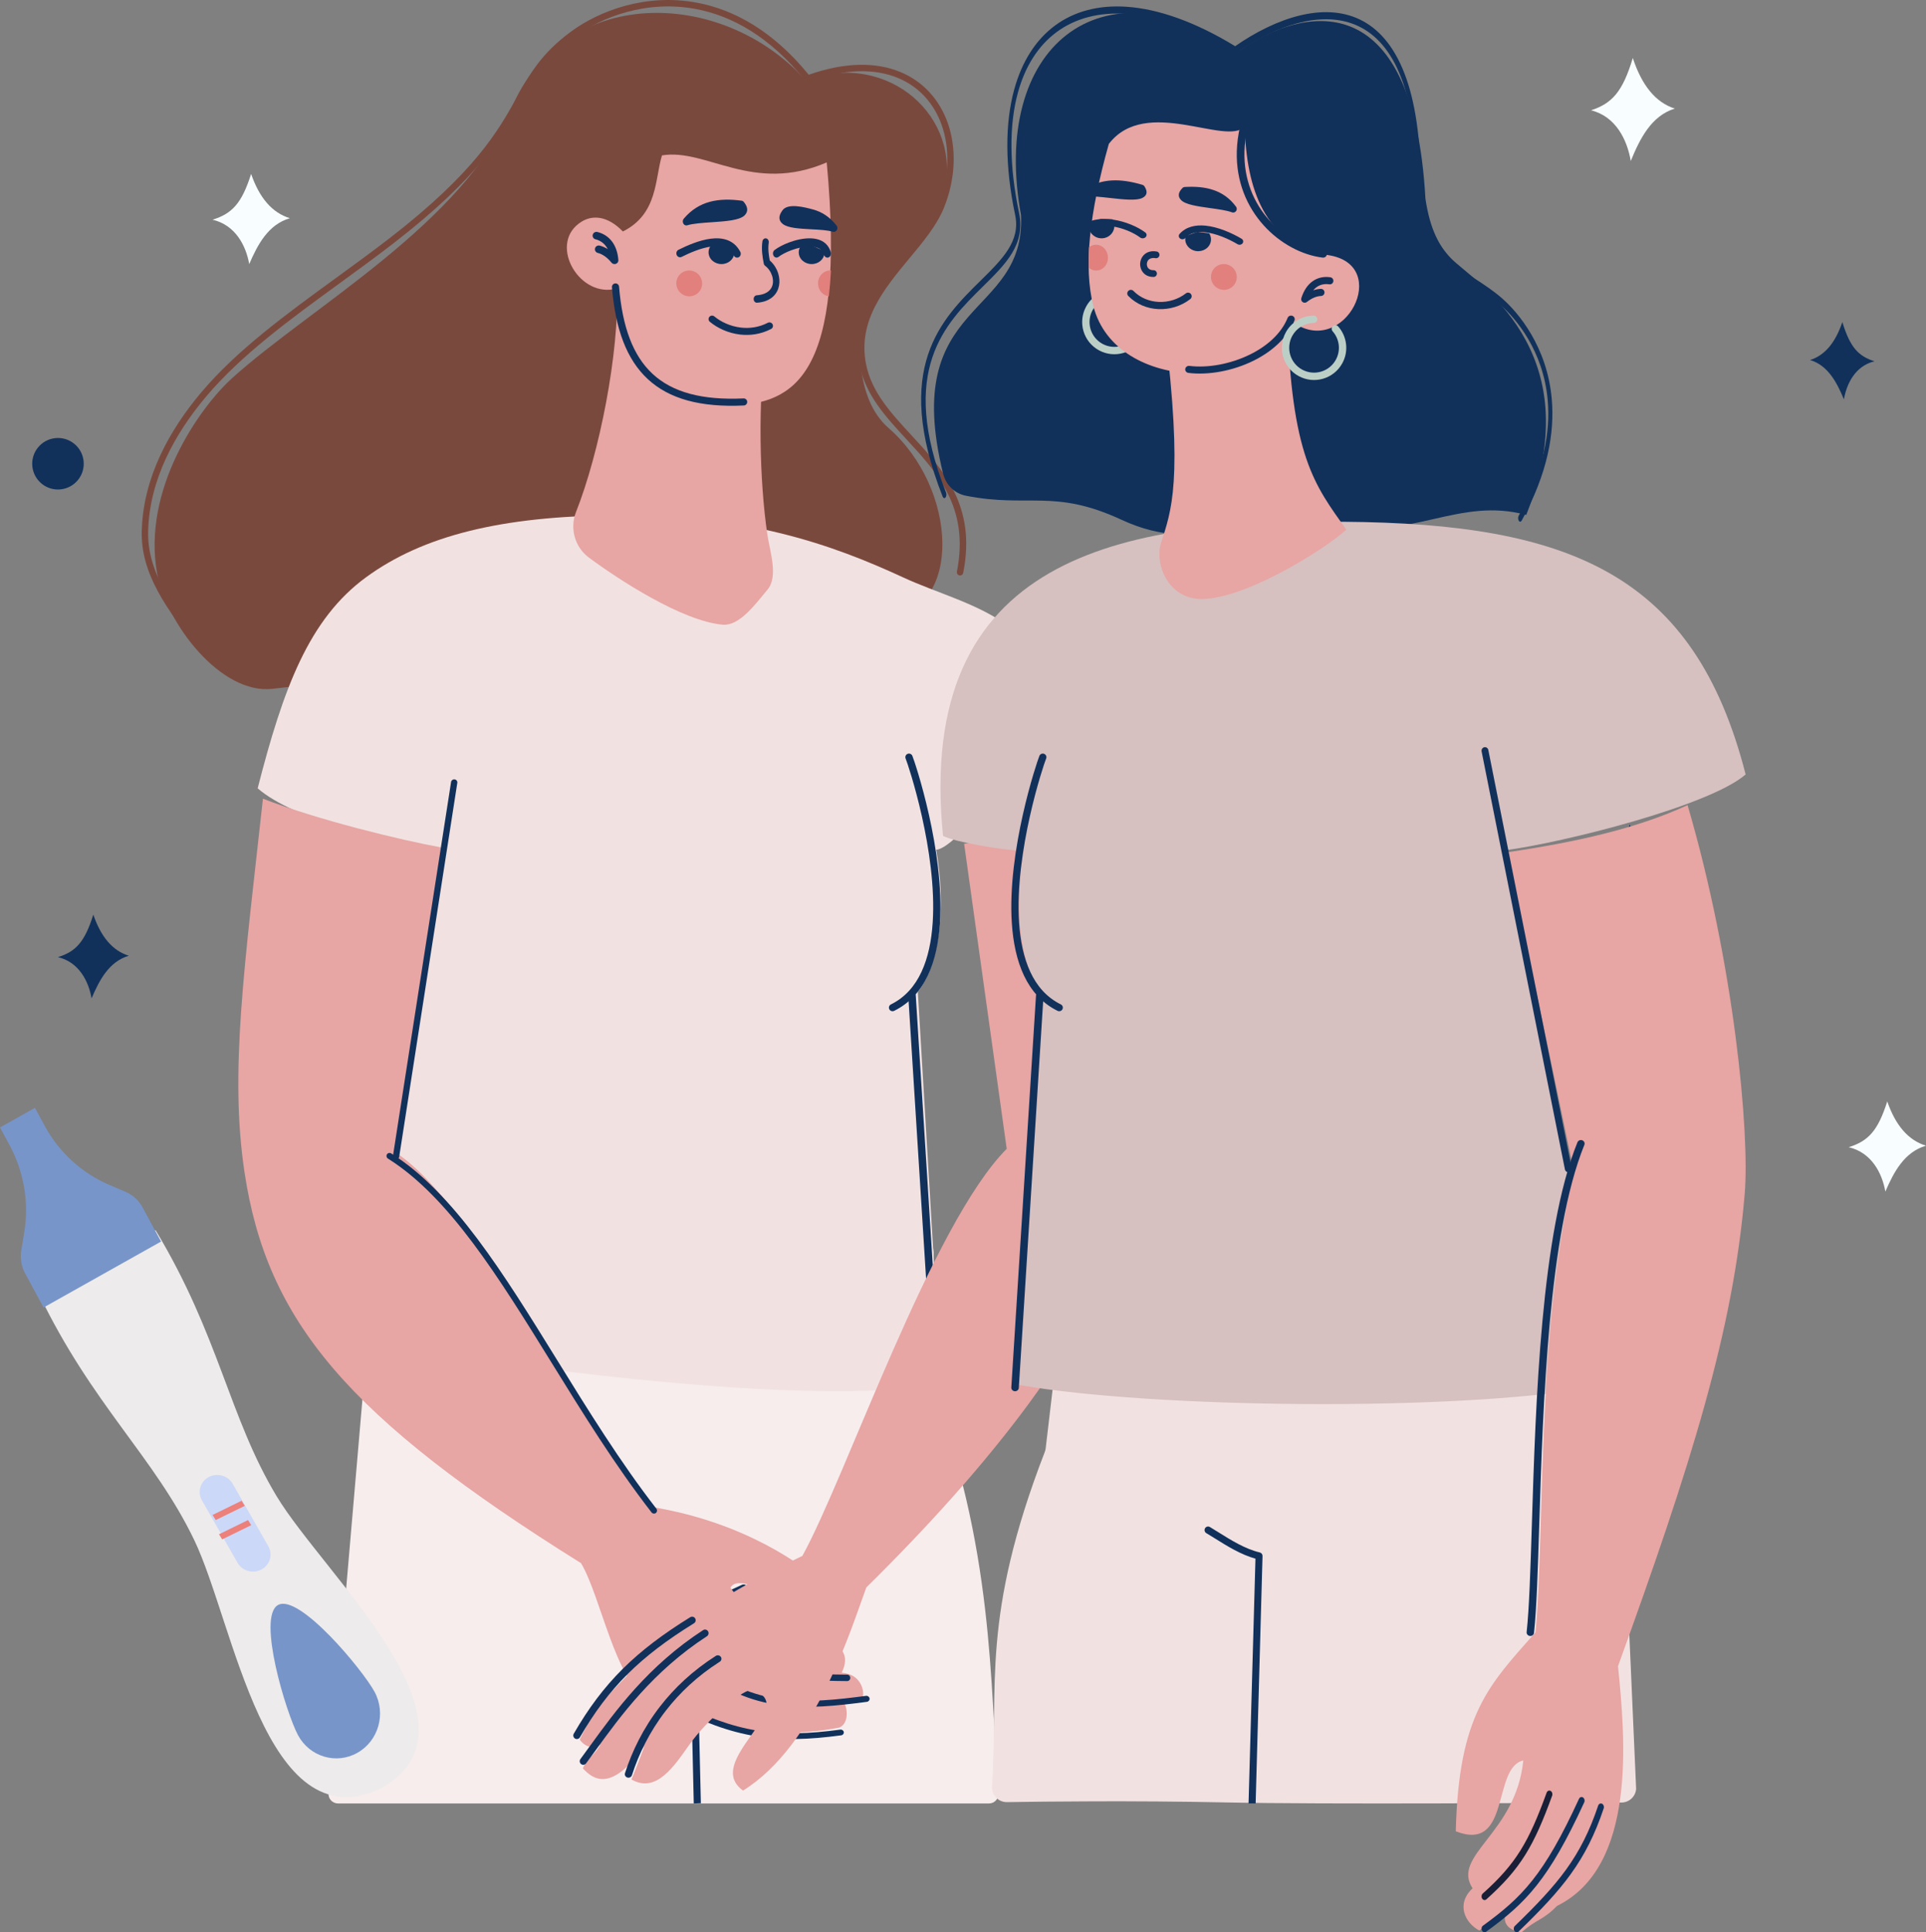<?xml version="1.0" encoding="utf-8"?>
<svg width="299px" height="300px" viewBox="0 0 299 300" version="1.1" xmlns:xlink="http://www.w3.org/1999/xlink" xmlns="http://www.w3.org/2000/svg">
  <rect x="0" y="0" width="299" height="300" fill="#808080" stroke="none"/>
  <defs>
    <path d="M0 0L128 0L128 102L0 102L0 0Z" id="path_1" />
    <path d="M0 0L16 0L16 21L0 21L0 0Z" id="path_2" />
    <path d="M0 0L25 0L25 31L0 31L0 0Z" id="path_3" />
    <clipPath id="mask_1">
      <use xlink:href="#path_1" />
    </clipPath>
    <clipPath id="mask_2">
      <use xlink:href="#path_2" />
    </clipPath>
    <clipPath id="mask_3">
      <use xlink:href="#path_3" />
    </clipPath>
  </defs>
  <g id="Group-156">
    <path d="M259 135.619C255.998 134.615 254.469 132.936 253.016 128C251.743 131.955 249.766 134.471 247 135.369C250.37 136.42 252.006 139.765 253.31 143C253.818 139.928 255.448 136.508 259 135.619" id="Fill-1" fill="#11315B" fill-rule="evenodd" stroke="none" />
    <path d="M125.032 12.403C111.91 -2.037 87.345 -2.265 79.368 16.913C72.033 34.549 48.132 47.775 36.066 58.68C30.88 63.366 22.059 76.052 24.382 88.958C25.8 96.842 34.332 107.894 42.321 106.942L137.713 96.044C149.578 94.632 148.66 75.805 137.959 66.467C135.364 64.201 134.035 60.735 133.613 56.566C133.13 51.8 134.339 48.88 136.054 45.562C137.718 42.345 144.76 36.684 146.536 29.776C149.465 18.389 138.072 7.763 125.032 12.403" id="Fill-3" fill="#7A493E" fill-rule="evenodd" stroke="none" />
    <g id="Group-7" transform="translate(22 0)">
      <path d="M0 0L128 0L128 102L0 102L0 0Z" id="Clip-6" fill="none" fill-rule="evenodd" stroke="none" />
      <g clip-path="url(#mask_1)">
        <path d="M10.397 101.182C10.572 101.396 10.54 101.711 10.327 101.887C10.114 102.062 9.799 102.03 9.624 101.816C3.593 94.421 -0.171 88.905 0.006 82.392C0.231 74.126 4.29 66.814 9.205 60.966C14.745 54.374 22.456 48.763 30.189 43.136C32.977 41.106 35.768 39.075 38.425 37.024C51.751 26.735 55.34 20.302 58.231 15.121C60.306 11.402 62.029 8.314 66.624 4.919C71.004 1.682 78.264 -1.079 86.212 0.418C91.915 1.493 97.968 4.755 103.549 11.603C109.331 9.575 114.089 9.67 117.718 11.153C119.529 11.893 121.06 12.979 122.298 14.321C123.531 15.659 124.469 17.248 125.1 18.998C126.525 22.952 126.381 27.735 124.53 32.292C123.435 34.988 121.347 37.502 119.181 40.11C115.276 44.811 111.109 49.827 112.452 56.566C113.31 60.874 116.336 64.152 119.47 67.545C124.408 72.895 129.605 78.523 127.532 88.942C127.479 89.213 127.216 89.389 126.945 89.335C126.675 89.281 126.499 89.018 126.553 88.746C128.527 78.823 123.509 73.388 118.739 68.222C115.507 64.721 112.385 61.339 111.473 56.762C110.037 49.559 114.363 44.351 118.416 39.471C120.529 36.928 122.565 34.476 123.605 31.916C125.363 27.587 125.506 23.062 124.164 19.334C123.577 17.709 122.708 16.234 121.568 14.998C120.431 13.765 119.018 12.764 117.343 12.08C113.862 10.659 109.245 10.603 103.579 12.651C103.379 12.736 103.138 12.682 102.995 12.504C97.521 5.68 91.596 2.449 86.028 1.4C78.395 -0.037 71.422 2.615 67.213 5.725C62.796 8.989 61.12 11.993 59.102 15.61C56.166 20.869 52.524 27.398 39.033 37.814C36.321 39.909 33.546 41.928 30.775 43.945C23.086 49.541 15.419 55.121 9.966 61.608C5.175 67.309 1.219 74.416 1.001 82.415C0.83 88.702 4.534 93.993 10.397 101.182" id="Fill-5" fill="#7A493E" fill-rule="evenodd" stroke="none" />
      </g>
    </g>
    <path d="M51.005 278.414L56.356 216.209C61.06 185.11 93.219 130.486 139.033 182.602C145.368 189.809 141.822 174.538 144.938 194.439L144.155 213.876C154.407 240.203 153.646 261.561 154.995 278.423C155.063 279.275 154.391 280 153.529 280L52.474 280C51.611 280 50.932 279.267 51.005 278.414" id="Fill-8" fill="#F7EDED" fill-rule="evenodd" stroke="none" />
    <path d="M108.812 279.956C108.812 279.956 108.146 279.982 107.703 280L107 249.412C106.998 249.208 107.181 249.038 107.426 248.997L107.426 248.997C109.683 248.619 111.938 247.565 113.807 246.69C114.323 246.447 114.813 246.219 115.185 246.054C115.446 245.94 115.779 246.012 115.928 246.217C116.077 246.422 115.987 246.68 115.725 246.796C115.244 247.008 114.818 247.208 114.37 247.418C112.543 248.272 110.363 249.292 108.089 249.748L108.802 279.808L108.812 279.956Z" id="Fill-10" fill="#11315B" fill-rule="evenodd" stroke="none" />
    <path d="M145.341 131.927C148.781 131.812 161.138 114.829 162.848 113.892C164.629 96.025 150.375 94.352 140.241 89.662C129.05 84.483 115.908 79.85 95.547 80.004C77.894 80.137 65.7 83.138 56.831 89.623C47.962 96.107 43.977 106.858 40 122.392C45.678 127.311 59.789 130.628 68.838 131.833L58.7 188.334L56.797 208.429C78.581 212.129 124.867 218.581 146.12 214.905L142.49 153.996C145.985 149.472 146.868 140.558 145.341 131.927" id="Fill-12" fill="#F1E2E1" fill-rule="evenodd" stroke="none" />
    <path d="M138.817 156.941C138.538 157.079 138.198 156.967 138.06 156.69C137.92 156.414 138.034 156.078 138.313 155.941C142.69 153.784 144.426 148.851 144.794 143.241C145.515 132.245 141.007 118.753 140.594 117.773C140.474 117.488 140.61 117.161 140.898 117.042C141.186 116.925 141.516 117.06 141.635 117.344C142.058 118.344 146.655 132.103 145.921 143.312C145.528 149.289 143.628 154.57 138.817 156.941" id="Fill-14" fill="#11315B" fill-rule="evenodd" stroke="none" />
    <path d="M141.001 154.585C140.982 154.28 141.227 154.019 141.548 154.001C141.869 153.983 142.145 154.215 142.164 154.52L145.999 215.415C146.018 215.719 145.773 215.981 145.452 215.999C145.131 216.017 144.856 215.784 144.837 215.479L141.001 154.585Z" id="Fill-16" fill="#11315B" fill-rule="evenodd" stroke="none" />
    <path d="M130.664 259.697C133.415 254.18 124.756 253.865 120.241 252.019C117.608 250.964 115.231 249.108 113.393 246.49C115.549 243.027 126.417 253.94 127.737 245.75C124.73 243.155 115.806 236.388 101.276 233.983C88.411 219.175 74.276 187.405 61.35 178.881L68.529 131.574C62.182 130.429 49.404 127.316 40.819 124C37.956 150.089 35.617 166.43 37.956 181.994C41.444 205.189 54.021 220.096 90.202 242.692C93.285 247.882 95.421 260.654 100.518 263.897C106.927 267.201 118.283 270.563 130.271 268.217C131.834 267.632 131.551 265.124 131.069 264.476C131.098 264.273 133.704 264.081 133.89 263.628C134.276 262.692 133.748 259.9 130.664 259.697" id="Fill-18" fill="#E7A5A3" fill-rule="evenodd" stroke="none" />
    <path d="M112.164 254.876C111.967 254.696 111.944 254.381 112.114 254.173C112.284 253.965 112.582 253.941 112.78 254.121C115.336 256.45 117.419 257.907 120.142 258.783C122.888 259.668 126.31 259.974 131.53 259.999C131.792 260.001 132.002 260.227 132 260.504C131.998 260.78 131.784 261.002 131.523 261C126.21 260.974 122.711 260.656 119.868 259.741C117 258.818 114.823 257.3 112.164 254.876" id="Fill-20" fill="#11315B" fill-rule="evenodd" stroke="none" />
    <path d="M108.16 258.818C107.961 258.645 107.945 258.348 108.125 258.155C108.305 257.963 108.612 257.947 108.811 258.121C112.847 261.643 116.943 263.24 121.167 263.805C125.425 264.375 129.836 263.903 134.45 263.292C134.715 263.257 134.96 263.437 134.995 263.693C135.032 263.949 134.846 264.185 134.581 264.221C129.893 264.841 125.407 265.32 121.035 264.735C116.629 264.146 112.361 262.483 108.16 258.818" id="Fill-22" fill="#11315B" fill-rule="evenodd" stroke="none" />
    <path d="M104.245 264.837C104.015 264.717 103.932 264.444 104.061 264.228C104.19 264.013 104.482 263.936 104.712 264.057C109.516 266.573 113.498 268.023 117.499 268.677C121.499 269.332 125.539 269.195 130.455 268.536C130.717 268.502 130.958 268.672 130.995 268.917C131.032 269.162 130.85 269.388 130.588 269.422C125.577 270.094 121.448 270.232 117.334 269.558C113.222 268.885 109.145 267.404 104.245 264.837" id="Fill-24" fill="#11315B" fill-rule="evenodd" stroke="none" />
    <path d="M70.027 121.403C70.068 121.144 70.318 120.966 70.584 121.006C70.852 121.045 71.035 121.288 70.994 121.547L61.973 179.597C61.932 179.856 61.682 180.034 61.415 179.994C61.148 179.955 60.965 179.712 61.006 179.453L70.027 121.403Z" id="Fill-26" fill="#11315B" fill-rule="evenodd" stroke="none" />
    <path d="M60.223 179.876C60.001 179.737 59.933 179.445 60.072 179.223C60.21 179.001 60.503 178.933 60.725 179.072C70.403 185.138 78.165 197.695 86.48 211.143C91.284 218.915 96.274 226.986 101.901 234.238C102.061 234.444 102.023 234.741 101.817 234.901C101.61 235.061 101.313 235.023 101.153 234.816C95.484 227.51 90.485 219.424 85.672 211.639C77.419 198.288 69.713 185.823 60.223 179.876" id="Fill-28" fill="#11315B" fill-rule="evenodd" stroke="none" />
    <path d="M90 270.063C91.26 267.508 92.379 265.383 94.322 263.309C102.558 254.518 109.38 248.783 124.565 241.566C131.36 229.256 144.611 190.104 156.285 178.363L149.675 131.008C157.926 129.847 175.155 123.358 174.963 129.833C182.062 152.165 185.864 149.593 180.411 172.101C176.786 187.067 173.407 208.107 134.494 246.462C132.159 252.724 126.722 270.925 115.356 278C109.021 273.453 124.369 265.1 116.925 262.386C115.631 261.913 109.801 266.941 106.998 270.9C104.68 274.172 101.89 278.495 98.027 276.273C98.246 275.814 99.524 272.561 100.053 271.064C94.811 278.463 92.014 276.184 90.482 274.55C91.195 272.857 92.497 272.353 93.206 270.821C91.954 271.856 90.441 270.851 90 270.063" id="Fill-30" fill="#E7A5A3" fill-rule="evenodd" stroke="none" />
    <path d="M97.499 275.458C97.506 275.462 97.514 275.466 97.521 275.47C97.476 275.564 97.465 275.57 97.499 275.458" id="Fill-32" fill="#E79067" fill-rule="evenodd" stroke="none" />
    <path d="M109.745 254.038C110.001 253.872 110.077 253.524 109.915 253.261C109.752 252.999 109.413 252.921 109.157 253.087C100.612 258.641 95.526 265.65 91.608 271.051C91.066 271.799 90.545 272.517 90.111 273.101C89.929 273.347 89.975 273.699 90.217 273.886C90.457 274.073 90.801 274.025 90.983 273.778C91.516 273.059 91.993 272.403 92.488 271.719C96.351 266.395 101.366 259.484 109.745 254.038" id="Fill-34" fill="#11315B" fill-rule="evenodd" stroke="none" />
    <path d="M111.747 257.99C112.007 257.825 112.078 257.49 111.906 257.242C111.734 256.994 111.384 256.925 111.124 257.09C107.513 259.391 104.671 262.094 102.457 264.954C99.853 268.319 98.118 271.9 97.025 275.302C96.934 275.587 97.101 275.888 97.398 275.976C97.696 276.064 98.011 275.903 98.103 275.619C99.163 272.322 100.842 268.853 103.363 265.597C105.503 262.831 108.253 260.217 111.747 257.99" id="Fill-36" fill="#11315B" fill-rule="evenodd" stroke="none" />
    <path d="M107.737 252.025C107.997 251.864 108.078 251.523 107.917 251.262C107.757 251.003 107.417 250.922 107.157 251.083C102.943 253.687 99.56 256.234 96.662 259.117C93.76 262.003 91.346 265.223 89.073 269.17C88.922 269.435 89.013 269.774 89.277 269.927C89.541 270.079 89.879 269.987 90.031 269.722C92.251 265.865 94.608 262.72 97.441 259.903C100.278 257.082 103.597 254.584 107.737 252.025" id="Fill-38" fill="#11315B" fill-rule="evenodd" stroke="none" />
    <path d="M192.507 7.792C170.816 -6.624 153.722 7.344 158.511 33.421C159.208 49.633 139.672 46.278 146.419 73.566C146.842 75.274 148.202 76.621 149.94 76.964C159.682 78.89 163.615 75.831 174.13 80.707C186.761 86.564 193.523 79.04 207.178 81.623C219.122 83.882 226.516 77.116 236.937 79.945C247.214 54.165 228.615 43.609 225.231 40.077C223.446 38.215 222.014 35.682 221.291 30.855C219.39 -3.136 201.841 1.299 192.507 7.792" id="Fill-40" fill="#11315B" fill-rule="evenodd" stroke="none" />
    <path d="M235.77 80.066C235.648 80.285 235.653 80.635 235.779 80.846C235.906 81.057 236.108 81.051 236.23 80.83C240.291 73.469 241.355 67.157 240.903 61.978C240.186 53.755 235.648 48.48 233.211 46.339C231.856 45.149 230.393 44.195 228.954 43.257C224.623 40.434 220.502 37.748 220.55 29.128C220.594 21.386 219.657 15.621 218.048 11.435C216.343 7.003 213.893 4.351 211.057 3.004C208.247 1.669 205.061 1.621 201.851 2.388C198.364 3.222 194.845 5.018 191.751 7.172C185.48 3.351 179.808 1.392 174.937 1.053C170.516 0.746 166.752 1.774 163.794 3.958C160.806 6.164 158.638 9.547 157.443 13.925C156.021 19.134 155.986 25.727 157.598 33.388C158.451 37.441 155.608 40.241 152.25 43.55C146.164 49.546 138.48 57.116 146.341 77.099C146.44 77.351 146.637 77.417 146.783 77.246C146.928 77.075 146.965 76.733 146.867 76.48C139.395 57.485 146.744 50.245 152.565 44.509C156.177 40.952 159.233 37.941 158.196 33.011C156.647 25.644 156.67 19.341 158.02 14.395C159.146 10.27 161.202 7.071 164.045 4.973C166.917 2.853 170.589 1.855 174.913 2.155C179.75 2.492 185.397 4.453 191.653 8.283L191.653 8.283C191.723 8.326 191.803 8.326 191.877 8.274C194.956 6.115 198.465 4.311 201.937 3.482C205.071 2.732 208.171 2.776 210.891 4.067C213.584 5.347 215.906 7.856 217.517 12.045C219.059 16.055 219.956 21.616 219.914 29.12C219.861 38.51 224.186 41.329 228.73 44.291C230.154 45.218 231.6 46.161 232.925 47.325C235.257 49.373 239.598 54.399 240.273 62.139C240.697 67.011 239.669 72.998 235.77 80.066" id="Fill-42" fill="#11315B" fill-rule="evenodd" stroke="none" />
    <path d="M251.729 279.857C252.929 279.848 253.917 278.921 254 277.728L251.265 215.679C252.583 178.502 210.999 129.456 165.098 181.876C158.752 189.125 166.512 195.899 163.389 215.916L162.336 224.869C162.314 225.056 162.267 225.243 162.199 225.419C152.247 251.194 155.03 261.653 154.005 277.355C153.918 278.688 154.987 279.817 156.329 279.795C161.879 279.704 175.829 279.536 190.362 279.841C205.169 280.153 242.437 279.921 251.729 279.857" id="Fill-44" fill="#F1E2E1" fill-rule="evenodd" stroke="none" />
    <path d="M193.818 280C193.818 280 194.486 279.97 194.931 280L196 241.575C196.005 241.31 195.822 241.086 195.577 241.029L195.577 241.028C193.315 240.501 191.065 239.092 189.198 237.923C188.683 237.601 188.194 237.294 187.823 237.076C187.562 236.922 187.227 237.01 187.075 237.274C186.922 237.538 187.01 237.877 187.271 238.031C187.753 238.316 188.177 238.581 188.625 238.862C190.448 240.003 192.625 241.366 194.903 241.995L193.83 280L193.818 280Z" id="Fill-46" fill="#11315B" fill-rule="evenodd" stroke="none" />
    <path d="M158.891 132.11C155.458 131.995 148.102 130.706 146.394 129.77C142.06 86.204 174.152 80.749 208.575 81.008C243.804 81.274 263.062 89.196 271 120.239C265.334 125.154 242.698 130.811 233.669 132.015L245.341 188.471L247.239 215.433C225.504 219.131 179.319 218.694 158.114 215.021L161.736 154.161C158.248 149.64 157.368 140.733 158.891 132.11" id="Fill-48" fill="#D7C0C0" fill-rule="evenodd" stroke="none" />
    <path d="M164.183 156.941C164.462 157.079 164.802 156.967 164.94 156.69C165.08 156.414 164.966 156.078 164.687 155.941C160.31 153.784 158.574 148.851 158.206 143.241C157.485 132.245 161.993 118.753 162.406 117.773C162.526 117.488 162.39 117.161 162.103 117.042C161.814 116.925 161.484 117.06 161.365 117.344C160.942 118.344 156.345 132.103 157.079 143.312C157.472 149.289 159.372 154.57 164.183 156.941" id="Fill-50" fill="#11315B" fill-rule="evenodd" stroke="none" />
    <path d="M161.999 154.585C162.018 154.28 161.773 154.019 161.452 154.001C161.131 153.983 160.855 154.215 160.836 154.52L157.001 215.415C156.982 215.719 157.227 215.981 157.548 215.999C157.869 216.017 158.144 215.784 158.163 215.479L161.999 154.585Z" id="Fill-52" fill="#11315B" fill-rule="evenodd" stroke="none" />
    <path d="M199.834 48.918C197.484 45.134 180.409 47.614 180.781 50.639C183.761 74.892 181.799 79.36 180.245 84.304C179.227 87.539 181.348 93.433 187.236 92.975C194.554 92.405 206.319 84.769 209 82.22C204.063 75.252 200.442 70.903 199.834 48.918" id="Fill-54" fill="#E7A5A3" fill-rule="evenodd" stroke="none" />
    <path d="M172.94 46.141C173.256 46.138 173.508 45.879 173.504 45.564C173.5 45.248 173.242 44.996 172.927 45C172.023 45.013 171.161 45.268 170.417 45.716C169.674 46.164 169.046 46.809 168.613 47.601C167.289 50.024 168.18 53.061 170.602 54.386C171.813 55.048 173.177 55.157 174.404 54.797C175.632 54.438 176.724 53.609 177.386 52.397C177.897 51.462 178.081 50.43 177.968 49.438C177.853 48.426 177.432 47.456 176.737 46.675C176.526 46.439 176.165 46.418 175.929 46.628C175.693 46.838 175.671 47.2 175.882 47.436C176.418 48.039 176.743 48.785 176.832 49.563C176.919 50.333 176.777 51.13 176.383 51.851C175.873 52.785 175.032 53.424 174.086 53.701C173.138 53.979 172.084 53.895 171.149 53.384C169.28 52.361 168.594 50.018 169.616 48.147C169.948 47.54 170.433 47.044 171.008 46.696C171.584 46.349 172.249 46.151 172.94 46.141" id="Fill-56" fill="#BCCFC7" fill-rule="evenodd" stroke="none" />
    <path d="M200.599 49.936C208.664 55.889 216.298 41.019 206.092 39.595C196.264 37.983 193.483 29.107 193.235 19.655C190.348 22.747 177.891 14.851 172.138 22.342C169.093 33.15 168.211 41.483 169.724 47.481C173.226 61.371 197.212 60.788 200.599 49.936" id="Fill-58" fill="#E7A5A3" fill-rule="evenodd" stroke="none" />
    <path d="M205.334 39.996C205.659 40.034 205.955 39.808 205.996 39.49C206.035 39.172 205.804 38.883 205.478 38.843C205.127 38.8 204.759 38.735 204.378 38.647C201.434 37.973 198.38 36.062 196.206 33.169C194.027 30.268 192.738 26.38 193.333 21.756C193.418 21.103 193.543 20.422 193.712 19.715C193.787 19.401 193.588 19.088 193.268 19.015C192.947 18.943 192.628 19.137 192.553 19.451C192.379 20.175 192.248 20.897 192.155 21.614C191.517 26.566 192.905 30.739 195.246 33.857C197.594 36.982 200.906 39.048 204.107 39.781C204.506 39.873 204.916 39.944 205.334 39.996" id="Fill-60" fill="#11315B" fill-rule="evenodd" stroke="none" />
    <path d="M169.056 38.397C169.003 39.49 168.988 40.54 169.01 41.547C169.159 41.679 169.329 41.788 169.518 41.867C170.467 42.262 171.526 41.747 171.882 40.715C172.239 39.685 171.759 38.528 170.809 38.133C170.198 37.878 169.541 38.002 169.056 38.397" id="Fill-62" fill="#E1807C" fill-rule="evenodd" stroke="none" />
    <path d="M190.703 41.133C189.669 40.738 188.516 41.253 188.128 42.284C187.74 43.316 188.263 44.472 189.297 44.867C190.33 45.262 191.483 44.747 191.871 43.716C192.26 42.685 191.737 41.529 190.703 41.133" id="Fill-64" fill="#E1807C" fill-rule="evenodd" stroke="none" />
    <path d="M179.395 40.083C179.678 40.13 179.945 39.937 179.993 39.65C180.04 39.363 179.848 39.092 179.566 39.044C178.491 38.861 177.742 39.267 177.338 39.88C177.144 40.172 177.033 40.508 177.007 40.849C176.979 41.187 177.035 41.534 177.175 41.849C177.466 42.508 178.104 43.015 179.09 43C179.376 42.996 179.605 42.758 179.602 42.468C179.599 42.178 179.364 41.946 179.077 41.949C178.572 41.957 178.257 41.724 178.123 41.42C178.057 41.271 178.031 41.101 178.044 40.931C178.057 40.764 178.109 40.601 178.2 40.465C178.395 40.169 178.791 39.98 179.395 40.083" id="Fill-66" fill="#11315B" fill-rule="evenodd" stroke="none" />
    <path d="M168.251 29.525C169.601 28.561 171.047 28.105 172.583 28.016C174.095 27.929 175.679 28.199 177.34 28.691C177.498 28.737 177.621 28.839 177.689 28.964C178.221 29.809 178.04 30.362 177.376 30.714C176.466 31.198 174.414 30.97 172.362 30.742C170.947 30.584 169.532 30.427 168.652 30.505C168.324 30.534 168.033 30.315 168.003 30.017C167.982 29.817 168.083 29.633 168.251 29.525" id="Fill-68" fill="#11315B" fill-rule="evenodd" stroke="none" />
    <path d="M184.785 46.433C185.028 46.242 185.072 45.891 184.882 45.647C184.691 45.404 184.339 45.361 184.096 45.551C182.899 46.484 181.366 46.946 179.857 46.872C178.431 46.803 177.029 46.253 175.96 45.168C175.743 44.947 175.388 44.944 175.168 45.161C174.947 45.378 174.944 45.733 175.161 45.953C176.44 47.251 178.109 47.909 179.804 47.991C181.574 48.077 183.374 47.533 184.785 46.433" id="Fill-70" fill="#11315B" fill-rule="evenodd" stroke="none" />
    <path d="M183.551 29.212C183.645 29.108 183.777 29.04 183.926 29.032C185.541 28.936 187.034 29.045 188.37 29.499C189.724 29.959 190.901 30.765 191.861 32.057C191.991 32.209 192.038 32.426 191.966 32.628C191.861 32.922 191.542 33.073 191.254 32.965C190.475 32.67 189.169 32.489 187.863 32.307C185.959 32.042 184.056 31.778 183.366 31.071C182.858 30.551 182.842 29.945 183.551 29.212" id="Fill-72" fill="#11315B" fill-rule="evenodd" stroke="none" />
    <path d="M192.129 37.916C192.388 38.071 192.737 38.005 192.908 37.77C193.078 37.535 193.006 37.22 192.746 37.065C191.267 36.185 189.115 35.226 187.134 35.035C185.586 34.887 184.134 35.193 183.126 36.316C182.93 36.535 182.967 36.856 183.208 37.034C183.449 37.211 183.804 37.178 184 36.959C184.725 36.151 185.824 35.936 187.015 36.05C188.796 36.221 190.764 37.104 192.129 37.916" id="Fill-74" fill="#11315B" fill-rule="evenodd" stroke="none" />
    <path d="M185.856 36L184.077 36.648C183.792 37.566 184.323 38.536 185.297 38.878C186.331 39.241 187.484 38.768 187.872 37.82C188.087 37.297 188.029 36.711 187.715 36.228L185.856 36Z" id="Fill-76" fill="#11315B" fill-rule="evenodd" stroke="none" />
    <path d="M176.998 36.873C177.251 37.061 177.634 37.038 177.852 36.819C178.071 36.601 178.044 36.272 177.791 36.083C176.649 35.229 174.752 34.385 172.803 34.102C171.228 33.873 169.604 34.003 168.272 34.767C167.993 34.926 167.916 35.251 168.101 35.491C168.286 35.731 168.662 35.798 168.941 35.638C169.986 35.04 171.304 34.944 172.603 35.133C174.328 35.382 175.997 36.123 176.998 36.873" id="Fill-78" fill="#11315B" fill-rule="evenodd" stroke="none" />
    <path d="M170.881 34L169.076 34.498C168.792 35.474 169.323 36.506 170.297 36.87C171.331 37.257 172.484 36.753 172.872 35.745C173.086 35.188 173.029 34.565 172.716 34.051L170.881 34Z" id="Fill-80" fill="#11315B" fill-rule="evenodd" stroke="none" />
    <path d="M206.371 44.143C206.671 44.187 206.951 43.978 206.994 43.675C207.038 43.373 206.831 43.092 206.531 43.048C205.547 42.9 204.569 43.086 203.734 43.696C203.015 44.221 202.416 45.057 202.033 46.261C201.971 46.434 201.995 46.633 202.116 46.788C202.302 47.028 202.646 47.071 202.885 46.883C203.277 46.574 203.658 46.348 204.024 46.196C204.397 46.042 204.754 45.964 205.089 45.953C205.392 45.944 205.63 45.689 205.62 45.384C205.61 45.08 205.357 44.84 205.055 44.85C204.671 44.863 204.274 44.935 203.867 45.077C204.026 44.885 204.198 44.724 204.378 44.592C204.963 44.165 205.661 44.036 206.371 44.143" id="Fill-82" fill="#11315B" fill-rule="evenodd" stroke="none" />
    <path d="M200.962 49.746C201.075 49.464 200.929 49.146 200.635 49.037C200.341 48.928 200.011 49.068 199.897 49.35C198.903 51.812 196.683 53.748 194.049 55.043C191.041 56.524 187.512 57.165 184.642 56.808C184.33 56.771 184.044 56.983 184.005 57.284C183.965 57.584 184.186 57.858 184.499 57.896C187.583 58.279 191.361 57.597 194.568 56.019C197.433 54.609 199.857 52.481 200.962 49.746" id="Fill-84" fill="#11315B" fill-rule="evenodd" stroke="none" />
    <path d="M203.94 50.141C204.256 50.138 204.508 49.879 204.504 49.564C204.5 49.248 204.242 48.996 203.927 49C203.023 49.013 202.161 49.268 201.417 49.716C200.674 50.164 200.046 50.809 199.613 51.601C198.289 54.024 199.18 57.061 201.602 58.386C202.813 59.048 204.177 59.157 205.404 58.797C206.632 58.438 207.724 57.609 208.386 56.397C208.897 55.462 209.081 54.43 208.968 53.438C208.853 52.426 208.432 51.456 207.737 50.675C207.526 50.439 207.164 50.418 206.929 50.628C206.693 50.838 206.671 51.2 206.882 51.436C207.418 52.039 207.743 52.786 207.832 53.564C207.919 54.333 207.777 55.13 207.383 55.851C206.873 56.785 206.032 57.424 205.086 57.701C204.138 57.979 203.084 57.895 202.149 57.384C200.28 56.362 199.594 54.018 200.616 52.147C200.948 51.54 201.433 51.044 202.008 50.697C202.584 50.349 203.249 50.151 203.94 50.141" id="Fill-86" fill="#BCCFC7" fill-rule="evenodd" stroke="none" />
    <path d="M228.608 293.173C225.257 288.044 235.354 284.697 236.485 273.317C231.586 274.44 234.622 287.674 226 284.326C226.45 266.041 231.207 261.574 238.382 253.426C239.86 237.628 238.427 209.15 244.293 181.717L233.979 132.325C244.66 130.744 254.038 128.664 261.986 125C269.256 149.826 271.644 175.971 270.857 185.336C269.067 206.624 262.52 227.429 251.185 258.69C252.334 269.991 254.11 289.805 241.719 295.909C239.464 298.208 238.588 297.902 236.229 300C234.056 299.711 233.124 298.445 233.859 296.805C232.429 298.012 231.256 298.47 229.658 299.728C227.451 298.573 225.973 295.634 228.608 293.173" id="Fill-88" fill="#E7A5A3" fill-rule="evenodd" stroke="none" />
    <g id="Group-92" transform="translate(230 279)">
      <path d="M0 0L16 0L16 21L0 21L0 0Z" id="Clip-91" fill="none" fill-rule="evenodd" stroke="none" />
      <g clip-path="url(#mask_2)">
        <path d="M15.945 0.819C16.066 0.555 15.982 0.22 15.757 0.071C15.532 -0.078 15.251 0.015 15.13 0.279C12.403 6.217 10.188 10.043 7.899 12.932C5.618 15.811 3.25 17.773 0.217 19.981C-3.28631e-05 20.137 -0.065 20.474 0.071 20.734C0.207 20.994 0.493 21.078 0.708 20.922C3.806 18.667 6.229 16.658 8.579 13.691C10.921 10.735 13.178 6.842 15.945 0.819" id="Fill-90" fill="#11315B" fill-rule="evenodd" stroke="none" />
      </g>
    </g>
    <path d="M240.962 278.789C241.064 278.509 240.955 278.178 240.719 278.051C240.483 277.923 240.209 278.046 240.107 278.326C238.718 282.148 237.528 284.914 236.043 287.293C234.56 289.669 232.771 291.679 230.182 293.993C229.979 294.175 229.94 294.524 230.096 294.772C230.251 295.021 230.544 295.074 230.747 294.892C233.408 292.513 235.252 290.439 236.791 287.973C238.327 285.513 239.546 282.683 240.962 278.789" id="Fill-93" fill="#191F37" fill-rule="evenodd" stroke="none" />
    <path d="M248.968 280.756C249.061 280.477 248.944 280.157 248.705 280.042C248.467 279.926 248.197 280.058 248.104 280.338C246.767 284.324 245.212 287.368 243.161 290.219C241.096 293.088 238.523 295.773 235.165 299.029C234.969 299.219 234.944 299.563 235.11 299.798C235.274 300.032 235.567 300.068 235.762 299.878C239.161 296.583 241.769 293.86 243.873 290.935C245.99 287.994 247.593 284.858 248.968 280.756" id="Fill-95" fill="#11315B" fill-rule="evenodd" stroke="none" />
    <path d="M231.055 116.443C230.996 116.144 230.715 115.95 230.427 116.011C230.138 116.072 229.952 116.365 230.011 116.664L242.945 181.557C243.004 181.856 243.285 182.05 243.573 181.989C243.862 181.928 244.048 181.635 243.989 181.336L231.055 116.443Z" id="Fill-97" fill="#11315B" fill-rule="evenodd" stroke="none" />
    <path d="M237.003 253.392C236.971 253.695 237.201 253.966 237.517 253.997C237.832 254.028 238.115 253.807 238.147 253.504C238.552 249.745 238.741 243.731 238.965 236.586C239.55 217.916 240.378 191.497 245.961 177.75C246.075 177.466 245.928 177.147 245.633 177.037C245.337 176.927 245.004 177.069 244.889 177.353C239.234 191.273 238.404 217.805 237.816 236.556C237.593 243.669 237.406 249.658 237.003 253.392" id="Fill-99" fill="#11315B" fill-rule="evenodd" stroke="none" />
    <path d="M247 17.126C250.253 16.056 251.908 14.265 253.483 9C254.862 13.219 257.004 15.902 260 16.86C256.35 17.982 254.578 21.549 253.165 25C252.614 21.723 250.848 18.074 247 17.126" id="Fill-101" fill="#F8FDFF" fill-rule="evenodd" stroke="none" />
    <path d="M291 56.095C288.498 55.292 287.225 53.949 286.013 50C284.952 53.164 283.305 55.176 281 55.895C283.808 56.736 285.171 59.412 286.258 62C286.681 59.543 288.04 56.806 291 56.095" id="Fill-103" fill="#11315B" fill-rule="evenodd" stroke="none" />
    <path d="M33 34.111C36.002 33.174 37.531 31.607 38.984 27C40.258 30.692 42.234 33.039 45 33.878C41.63 34.859 39.995 37.981 38.691 41C38.182 38.133 36.552 34.941 33 34.111" id="Fill-105" fill="#F8FDFF" fill-rule="evenodd" stroke="none" />
    <path d="M287 178.111C290.002 177.174 291.531 175.607 292.984 171C294.258 174.692 296.234 177.04 299 177.878C295.63 178.859 293.994 181.981 292.691 185C292.182 182.133 290.552 178.941 287 178.111" id="Fill-107" fill="#F8FDFF" fill-rule="evenodd" stroke="none" />
    <path d="M5.882 69.495C7.266 67.773 9.784 67.498 11.506 68.882C13.228 70.265 13.502 72.783 12.118 74.505C10.734 76.227 8.217 76.502 6.495 75.118C4.773 73.734 4.498 71.217 5.882 69.495" id="Fill-109" fill="#11315B" fill-rule="evenodd" stroke="none" />
    <path d="M9 148.603C11.752 147.733 13.153 146.278 14.486 142C15.653 145.428 17.464 147.608 20 148.386C16.91 149.297 15.411 152.197 14.217 155C13.751 152.338 12.256 149.373 9 148.603" id="Fill-111" fill="#11315B" fill-rule="evenodd" stroke="none" />
    <path d="M24.158 191L6 200.827C14.313 218.13 23.944 226.181 30.149 239.097C36.355 252.013 41.142 285.996 59.006 277.716L59.337 277.542C76.341 267.67 50.337 244.579 42.938 232.284C35.539 219.988 34.069 207.471 24.158 191" id="Fill-113" fill="#EDEBEB" fill-rule="evenodd" stroke="none" />
    <g id="Group-117" transform="translate(0 172)">
      <path d="M0 0L25 0L25 31L0 31L0 0Z" id="Clip-116" fill="none" fill-rule="evenodd" stroke="none" />
      <g clip-path="url(#mask_3)">
        <path d="M6.914 2.756L5.424 0L-7.70917e-05 3.046L1.49 5.802C3.723 9.933 4.523 14.71 3.759 19.362L3.303 22.144C3.102 23.365 3.312 24.62 3.898 25.705L6.762 31L25 20.759L22.138 15.464C21.551 14.379 20.622 13.527 19.501 13.047L16.951 11.955C12.684 10.128 9.148 6.887 6.914 2.756" id="Fill-115" fill="#7795C9" fill-rule="evenodd" stroke="none" />
      </g>
    </g>
    <path d="M32.411 229.326L32.411 229.326C31.095 230.027 30.613 231.64 31.337 232.912L36.88 242.636C37.605 243.907 39.274 244.375 40.589 243.674C41.905 242.973 42.388 241.36 41.663 240.089L36.12 230.364C35.395 229.092 33.727 228.625 32.411 229.326" id="Fill-118" fill="#CCD8F8" fill-rule="evenodd" stroke="none" />
    <path d="M38 233.794L33.492 236L33 235.206L37.508 233L38 233.794Z" id="Fill-120" fill="#EC807A" fill-rule="evenodd" stroke="none" />
    <path d="M39 236.794L34.492 239L34 238.206L38.508 236L39 236.794Z" id="Fill-122" fill="#EC807A" fill-rule="evenodd" stroke="none" />
    <path d="M12 186.806L9.783 188L2 174.194L4.217 173L12 186.806Z" id="Fill-124" fill="#7795C9" fill-rule="evenodd" stroke="none" />
    <path d="M58.156 262.684C56.347 259.318 46.437 247.34 43.154 249.194C39.87 251.048 44.456 266.033 46.265 269.399C48.075 272.764 52.203 273.989 55.486 272.135C58.77 270.28 59.965 266.049 58.156 262.684" id="Fill-126" fill="#7795C9" fill-rule="evenodd" stroke="none" />
    <path d="M118.908 53.096C116.488 50.731 100.537 41.696 95.804 44.552C96.125 54.895 93.061 70.3 89.427 79.481C88.422 82.02 89.233 84.942 91.421 86.567C95.947 89.928 105.87 96.421 112.182 96.988C114.734 97.218 117.114 94.007 119.16 91.534C120.867 89.47 119.507 85.602 119.12 82.946C117.905 74.595 117.624 62.54 118.908 53.096" id="Fill-128" fill="#E7A5A3" fill-rule="evenodd" stroke="none" />
    <path d="M102.766 24.128C101.647 27.831 102.143 33.213 96.701 35.938C94.245 33.421 91.948 33.405 90.325 34.391C85.07 37.581 89.598 45.924 95.234 44.91C96.23 57.532 102.51 63.506 113.866 62.967C122.972 62.533 131.455 58.767 128.345 25.217C116.851 30.149 109.642 22.971 102.766 24.128" id="Fill-130" fill="#E7A5A3" fill-rule="evenodd" stroke="none" />
    <path d="M115.425 61.857C115.729 61.843 115.986 62.079 115.999 62.382C116.013 62.685 115.777 62.942 115.472 62.955C108.74 63.269 103.898 61.933 100.584 58.875C97.275 55.821 95.535 51.085 95.002 44.594C94.978 44.29 95.206 44.026 95.51 44.002C95.814 43.978 96.08 44.205 96.105 44.508C96.615 50.72 98.245 55.219 101.333 58.069C104.418 60.916 109 62.156 115.425 61.857" id="Fill-132" fill="#11315B" fill-rule="evenodd" stroke="none" />
    <path d="M92.451 37.154C92.131 37.075 91.937 36.756 92.019 36.442C92.1 36.128 92.426 35.939 92.746 36.018C93.652 36.244 94.456 36.74 95.046 37.546C95.56 38.249 95.904 39.182 95.998 40.37C96.023 40.693 95.775 40.974 95.445 40.998C95.231 41.014 95.034 40.916 94.915 40.756C94.578 40.348 94.232 40.026 93.886 39.782C93.525 39.53 93.16 39.361 92.801 39.267C92.483 39.183 92.292 38.862 92.378 38.549C92.463 38.237 92.791 38.051 93.11 38.135C93.524 38.244 93.937 38.422 94.345 38.675C94.263 38.514 94.172 38.365 94.072 38.229C93.658 37.663 93.091 37.314 92.451 37.154" id="Fill-134" fill="#11315B" fill-rule="evenodd" stroke="none" />
    <path d="M128.678 46C128.817 44.759 128.924 43.429 129 42.005C128.869 41.995 128.734 42 128.599 42.02C127.574 42.178 126.867 43.194 127.021 44.291C127.15 45.214 127.849 45.9 128.678 46" id="Fill-136" fill="#E1807C" fill-rule="evenodd" stroke="none" />
    <path d="M106.703 42.02C107.795 41.864 108.814 42.623 108.977 43.716C109.142 44.81 108.39 45.822 107.298 45.979C106.205 46.137 105.187 45.377 105.022 44.284C104.859 43.191 105.611 42.177 106.703 42.02" id="Fill-138" fill="#E1807C" fill-rule="evenodd" stroke="none" />
    <path d="M110.195 49.956C109.964 49.764 109.934 49.422 110.128 49.193C110.323 48.964 110.668 48.935 110.898 49.127C111.916 49.976 113.381 50.666 115.009 50.859C116.351 51.017 117.803 50.834 119.198 50.113C119.467 49.974 119.798 50.078 119.938 50.344C120.078 50.611 119.973 50.94 119.705 51.078C118.095 51.909 116.424 52.122 114.88 51.939C113.032 51.72 111.361 50.93 110.195 49.956" id="Fill-140" fill="#11315B" fill-rule="evenodd" stroke="none" />
    <path d="M117.529 46.999C117.255 47.019 117.018 46.777 117.001 46.459C116.983 46.141 117.193 45.867 117.467 45.847C118.361 45.781 118.99 45.517 119.398 45.137C119.71 44.848 119.892 44.487 119.965 44.1C120.041 43.696 120.003 43.259 119.872 42.839C119.681 42.229 119.298 41.658 118.783 41.268C118.663 41.177 118.589 41.038 118.565 40.887C118.461 40.359 118.368 39.814 118.32 39.253C118.269 38.665 118.27 38.071 118.359 37.479C118.406 37.164 118.665 36.954 118.936 37.009C119.208 37.063 119.389 37.363 119.342 37.677C119.269 38.163 119.269 38.654 119.31 39.14C119.347 39.571 119.417 40.007 119.499 40.438C120.11 40.959 120.567 41.679 120.808 42.45C121.001 43.071 121.056 43.727 120.939 44.344C120.82 44.98 120.525 45.57 120.022 46.037C119.462 46.557 118.645 46.917 117.529 46.999" id="Fill-142" fill="#11315B" fill-rule="evenodd" stroke="none" />
    <path d="M129.87 35.018L129.87 35.018C128.819 33.675 127.589 32.896 126.21 32.522C124.863 32.156 122.226 31.467 121.429 32.718C120.784 33.624 120.906 34.282 121.529 34.777C122.321 35.406 124.126 35.502 125.931 35.598C127.21 35.665 128.488 35.733 129.261 35.975C129.565 36.07 129.886 35.889 129.976 35.57C130.033 35.373 129.986 35.167 129.87 35.018" id="Fill-144" fill="#11315B" fill-rule="evenodd" stroke="none" />
    <path d="M115.488 31.374C115.4 31.26 115.277 31.18 115.134 31.161C113.369 30.923 111.722 30.926 110.223 31.326C108.696 31.736 107.331 32.553 106.162 33.94C106.027 34.091 105.966 34.318 106.019 34.541C106.098 34.872 106.401 35.068 106.695 34.978C107.595 34.703 109.058 34.603 110.52 34.503C112.686 34.354 114.852 34.206 115.61 33.42C116.134 32.875 116.166 32.212 115.488 31.374" id="Fill-146" fill="#11315B" fill-rule="evenodd" stroke="none" />
    <path d="M105.813 39.886C105.528 40.028 105.188 39.896 105.054 39.592C104.92 39.288 105.043 38.926 105.329 38.784C106.708 38.097 108.56 37.29 110.301 37.064C112.183 36.819 113.938 37.233 114.926 39.094C115.082 39.387 114.984 39.757 114.709 39.922C114.435 40.086 114.086 39.983 113.931 39.69C113.23 38.368 111.894 38.087 110.439 38.276C108.842 38.483 107.109 39.24 105.813 39.886" id="Fill-148" fill="#11315B" fill-rule="evenodd" stroke="none" />
    <path d="M112.347 38.068L113.987 38.98C114.106 39.921 113.411 40.784 112.391 40.966C111.308 41.159 110.254 40.516 110.039 39.529C109.92 38.985 110.079 38.422 110.473 38L112.347 38.068Z" id="Fill-150" fill="#11315B" fill-rule="evenodd" stroke="none" />
    <path d="M120.851 39.887C120.596 40.08 120.255 39.995 120.089 39.7C119.923 39.403 119.996 39.008 120.251 38.815C120.809 38.395 121.613 37.97 122.502 37.638C123.588 37.233 124.818 36.962 125.904 37.004C127.095 37.051 128.129 37.472 128.696 38.482C128.81 38.688 128.904 38.916 128.974 39.166C129.066 39.502 128.907 39.862 128.617 39.969C128.328 40.077 128.017 39.892 127.924 39.556C127.885 39.416 127.834 39.29 127.771 39.179C127.431 38.571 126.718 38.314 125.87 38.282C124.918 38.243 123.82 38.49 122.839 38.855C122.041 39.153 121.331 39.526 120.851 39.887" id="Fill-152" fill="#11315B" fill-rule="evenodd" stroke="none" />
    <path d="M126.291 38.24L127.987 38.98C128.105 39.921 127.411 40.784 126.39 40.966C125.307 41.158 124.255 40.516 124.038 39.53C123.919 38.985 124.08 38.422 124.474 38L126.291 38.24Z" id="Fill-154" fill="#11315B" fill-rule="evenodd" stroke="none" />
  </g>
</svg>